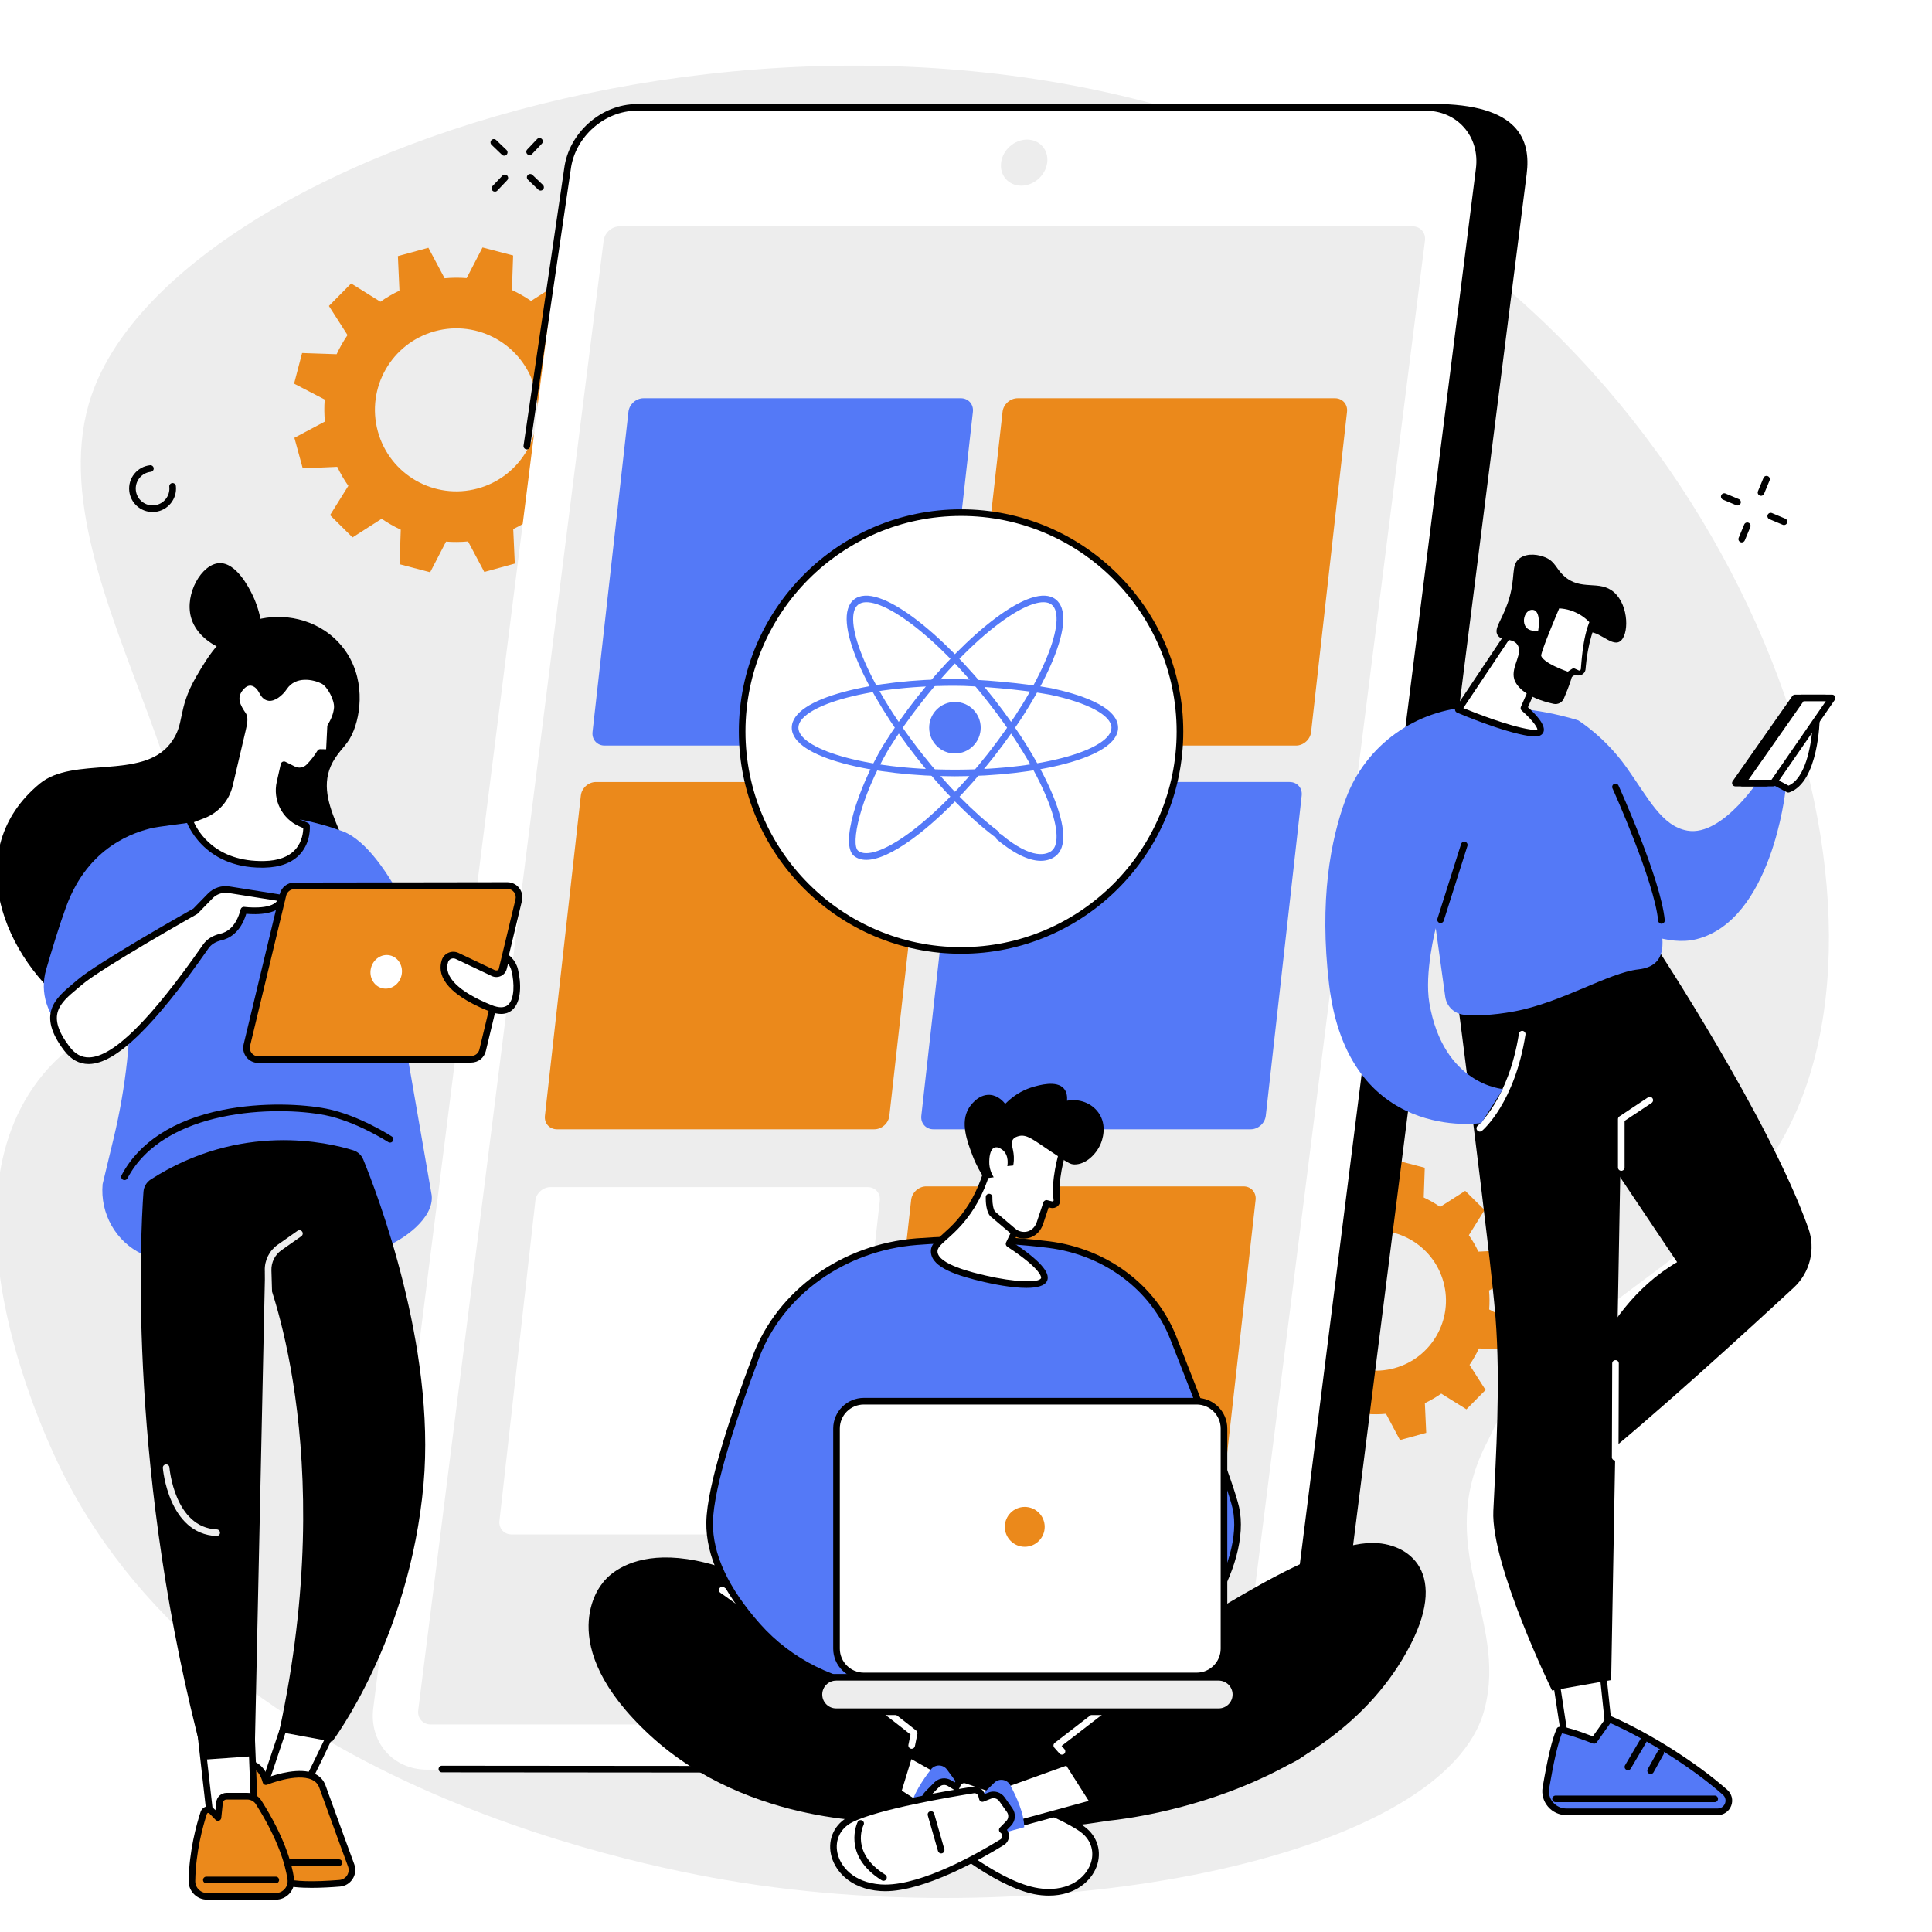 <svg xmlns="http://www.w3.org/2000/svg" width="810" viewBox="0 0 810 810" height="810"><path fill="#FFF" d="M-81 -81H891V891H-81z"></path><path fill="#FFF" d="M-81 -81H891V891H-81z"></path><path fill="#EDEDED" d="M 62.66 417.816 C 121.191 357.945 10.902 246.434 38.324 165.867 C 75.238 57.395 375.566 -35.602 577.707 82.484 C 746.992 181.375 810.203 403.773 736.242 493.746 C 714.105 520.676 702.684 525.621 666.512 553.785 C 632.859 579.984 626.363 599.207 623.938 603.766 C 600.004 648.75 632.5 678.105 622.367 716.691 C 606.371 777.656 446.301 810.18 312.449 789.547 C 276.352 783.984 93.438 751.629 26.156 617.199 C 20.949 606.797 -28.305 506.336 18.047 450.441 C 34.121 431.062 47.051 433.777 62.66 417.816"></path><path fill="#EB891B" d="M 200.336 204.781 C 182.156 209.762 163.383 199.047 158.406 180.855 C 153.426 162.656 164.129 143.871 182.309 138.887 C 200.488 133.902 219.266 144.617 224.242 162.809 C 229.219 181.008 218.516 199.797 200.336 204.781 Z M 259.227 160.102 L 255.723 147.309 L 241.258 147.961 C 239.918 145.145 238.367 142.473 236.609 139.973 L 244.27 127.695 L 234.844 118.363 L 222.641 126.172 C 220.102 124.434 217.418 122.898 214.625 121.598 L 215.125 107.113 L 202.301 103.75 L 195.645 116.602 C 192.602 116.359 189.516 116.387 186.406 116.668 L 179.605 103.875 L 166.816 107.375 L 167.473 121.855 C 164.656 123.199 161.988 124.75 159.492 126.508 L 147.223 118.844 L 137.898 128.277 L 145.703 140.488 C 143.961 143.031 142.434 145.715 141.133 148.512 L 126.656 148.012 L 123.297 160.848 L 136.137 167.508 C 135.898 170.555 135.922 173.645 136.203 176.75 L 123.422 183.559 L 126.922 196.359 L 141.387 195.703 C 142.727 198.52 144.281 201.195 146.039 203.688 L 138.379 215.969 L 147.805 225.305 L 160.004 217.492 C 162.547 219.234 165.227 220.766 168.02 222.066 L 167.523 236.551 L 180.348 239.918 L 187.004 227.066 C 190.043 227.301 193.133 227.281 196.238 227 L 203.043 239.793 L 215.828 236.285 L 215.172 221.809 C 217.988 220.469 220.66 218.91 223.156 217.156 L 235.422 224.82 L 244.746 215.387 L 236.941 203.176 C 238.684 200.637 240.215 197.953 241.512 195.156 L 255.988 195.652 L 259.352 182.816 L 246.508 176.156 C 246.746 173.109 246.723 170.023 246.441 166.914 L 259.227 160.102"></path><path fill="#EB891B" d="M 584.613 573.621 C 568.977 577.906 552.82 568.691 548.535 553.035 C 544.25 537.383 553.465 521.211 569.102 516.926 C 584.75 512.641 600.898 521.855 605.184 537.512 C 609.465 553.168 600.258 569.336 584.613 573.621 Z M 635.285 535.184 L 632.27 524.168 L 619.824 524.738 C 618.668 522.312 617.336 520.012 615.824 517.863 L 622.414 507.297 L 614.305 499.27 L 603.805 505.988 C 601.621 504.488 599.312 503.176 596.91 502.055 L 597.34 489.59 L 586.301 486.695 L 580.578 497.754 C 577.961 497.547 575.301 497.566 572.629 497.809 L 566.773 486.805 L 555.773 489.82 L 556.336 502.273 C 553.918 503.426 551.621 504.766 549.473 506.277 L 538.918 499.68 L 530.895 507.801 L 537.609 518.309 C 536.109 520.492 534.797 522.801 533.672 525.207 L 521.223 524.781 L 518.328 535.824 L 529.379 541.551 C 529.176 544.176 529.191 546.832 529.434 549.508 L 518.441 555.367 L 521.445 566.379 L 533.895 565.812 C 535.047 568.234 536.387 570.535 537.895 572.684 L 531.305 583.254 L 539.414 591.277 L 549.914 584.555 C 552.098 586.059 554.406 587.375 556.812 588.496 L 556.379 600.957 L 567.41 603.852 L 573.145 592.797 C 575.762 593 578.422 592.98 581.09 592.742 L 586.941 603.746 L 597.949 600.73 L 597.383 588.277 C 599.805 587.117 602.098 585.781 604.246 584.27 L 614.805 590.867 L 622.828 582.75 L 616.113 572.242 C 617.613 570.055 618.926 567.746 620.043 565.34 L 632.5 565.77 L 635.391 554.727 L 624.344 548.992 C 624.547 546.375 624.527 543.715 624.285 541.043 L 635.285 535.184"></path><path d="M 529.59 741.941 L 198.941 741.941 C 184.695 741.941 174.602 730.422 176.398 716.219 L 257.812 72.957 C 259.613 58.754 272.621 47.238 286.867 47.238 L 600.918 43.57 C 636.961 43.57 641.859 58.754 640.059 72.957 L 558.641 716.219 C 556.848 730.422 543.84 741.941 529.59 741.941"></path><path fill="#FFF" d="M 509.695 741.941 L 179.047 741.941 C 164.797 741.941 154.703 730.391 156.5 716.137 L 237.918 70.828 C 239.715 56.578 252.723 45.027 266.973 45.027 L 597.621 45.027 C 611.863 45.027 621.961 56.578 620.164 70.828 L 538.746 716.137 C 536.949 730.391 523.941 741.941 509.695 741.941"></path><path fill="#EDEDED" d="M 175.344 717.023 L 253.082 100.863 C 253.5 97.574 256.5 94.906 259.789 94.906 L 592.219 94.906 C 595.504 94.906 597.836 97.574 597.422 100.863 L 519.684 717.023 C 519.266 720.312 516.262 722.984 512.977 722.984 L 180.547 722.984 C 177.258 722.984 174.93 720.312 175.344 717.023"></path><path fill="#EDEDED" d="M 428.152 77.844 C 422.82 77.844 419.039 73.52 419.715 68.18 C 420.383 62.84 425.258 58.516 430.594 58.516 C 435.93 58.516 439.715 62.84 439.043 68.18 C 438.367 73.52 433.496 77.844 428.152 77.844"></path><path d="M 509.691 743.328 L 185.262 743.066 C 184.496 743.066 183.875 742.441 183.875 741.676 C 183.875 740.91 184.5 740.293 185.266 740.293 L 509.691 740.551 C 523.242 740.551 535.66 729.523 537.367 715.965 L 618.785 70.652 C 619.609 64.125 617.84 58.008 613.801 53.43 C 609.812 48.902 604.066 46.414 597.621 46.414 L 266.973 46.414 C 253.422 46.414 241.004 57.445 239.297 71.004 L 222.246 187.227 C 222.133 187.988 221.426 188.512 220.668 188.402 C 219.91 188.285 219.387 187.582 219.496 186.824 L 236.543 70.625 C 238.422 55.754 252.07 43.641 266.973 43.641 L 597.621 43.641 C 604.875 43.641 611.363 46.461 615.887 51.594 C 620.453 56.777 622.465 63.676 621.543 71.004 L 540.125 716.312 C 538.246 731.211 524.594 743.328 509.691 743.328"></path><path fill="#5479F7" d="M 386.512 312.582 L 253.473 312.582 C 250.332 312.582 248.07 310.039 248.422 306.906 L 263.48 172.648 C 263.832 169.512 266.66 166.973 269.805 166.973 L 402.84 166.973 C 405.984 166.973 408.242 169.512 407.891 172.648 L 392.836 306.906 C 392.48 310.039 389.648 312.582 386.512 312.582"></path><path fill="#EB891B" d="M 366.551 473.465 L 233.512 473.465 C 230.371 473.465 228.109 470.93 228.461 467.793 L 243.52 333.531 C 243.871 330.398 246.703 327.859 249.844 327.859 L 382.879 327.859 C 386.02 327.859 388.281 330.398 387.934 333.531 L 372.875 467.793 C 372.52 470.93 369.691 473.465 366.551 473.465"></path><path fill="#5479F7" d="M 524.359 473.465 L 391.328 473.465 C 388.188 473.465 385.918 470.926 386.27 467.793 L 401.328 333.531 C 401.68 330.398 404.512 327.855 407.656 327.855 L 540.691 327.855 C 543.832 327.855 546.098 330.398 545.742 333.531 L 530.684 467.793 C 530.336 470.926 527.5 473.465 524.359 473.465"></path><path fill="#EB891B" d="M 543.359 312.582 L 410.324 312.582 C 407.184 312.582 404.918 310.039 405.27 306.906 L 420.332 172.648 C 420.68 169.512 423.512 166.973 426.656 166.973 L 559.695 166.973 C 562.832 166.973 565.098 169.512 564.746 172.648 L 549.688 306.906 C 549.332 310.039 546.504 312.582 543.359 312.582"></path><path fill="#FFF" d="M 347.484 643.316 L 214.445 643.316 C 211.305 643.316 209.043 640.773 209.395 637.641 L 224.453 503.379 C 224.805 500.246 227.637 497.707 230.777 497.707 L 363.816 497.707 C 366.957 497.707 369.219 500.246 368.863 503.379 L 353.805 637.641 C 353.457 640.773 350.625 643.316 347.484 643.316"></path><path fill="#EB891B" d="M 505.031 643.004 L 371.996 643.004 C 368.852 643.004 366.59 640.461 366.945 637.332 L 382.004 503.074 C 382.352 499.938 385.188 497.395 388.328 497.395 L 521.363 497.395 C 524.504 497.395 526.77 499.938 526.418 503.074 L 511.355 637.332 C 511.008 640.461 508.172 643.004 505.031 643.004"></path><path fill="#FFF" d="M 651.16 696.504 L 658.277 743.145 L 675.488 734.391 L 670.57 687.852 L 651.16 696.504"></path><path d="M 652.695 697.344 L 659.359 741.039 L 674.016 733.586 L 669.395 689.902 Z M 658.273 744.535 C 658.062 744.535 657.84 744.484 657.645 744.383 C 657.242 744.176 656.969 743.801 656.906 743.355 L 649.793 696.715 C 649.695 696.098 650.023 695.492 650.598 695.238 L 670.012 686.586 C 670.418 686.406 670.887 686.43 671.266 686.652 C 671.648 686.875 671.906 687.266 671.949 687.711 L 676.871 734.246 C 676.93 734.82 676.633 735.367 676.121 735.629 L 658.906 744.383 C 658.711 744.484 658.488 744.535 658.273 744.535"></path><path fill="#5479F7" d="M 653.836 725.504 C 651.871 730.004 650.004 738.5 648.117 749.582 C 647.219 754.836 651.344 759.621 656.734 759.621 L 720.066 759.621 C 724.43 759.621 726.484 754.309 723.234 751.43 C 710.637 740.293 691.332 727.945 674.672 720.684 L 668.312 729.664 C 668.312 729.664 654.383 724.25 653.836 725.504"></path><path d="M 655.117 726.059 Z M 654.84 726.723 C 653.164 730.895 651.457 738.277 649.488 749.816 C 649.141 751.879 649.715 753.996 651.082 755.613 C 652.484 757.273 654.551 758.227 656.742 758.227 L 720.074 758.227 C 721.793 758.227 722.832 757.117 723.223 756.074 C 723.613 755.059 723.57 753.582 722.32 752.473 C 709.906 741.492 691.086 729.512 675.152 722.414 L 669.449 730.469 C 669.086 730.984 668.406 731.188 667.809 730.961 C 662.801 729.012 656.809 726.984 654.84 726.723 Z M 720.074 761.008 L 656.742 761.008 C 653.73 761.008 650.891 759.691 648.957 757.402 C 647.062 755.156 646.266 752.223 646.75 749.352 C 648.867 736.938 650.719 729.184 652.57 724.945 C 653.066 723.809 653.629 722.531 667.805 727.977 L 673.539 719.883 C 673.922 719.344 674.625 719.148 675.227 719.41 C 691.617 726.551 711.281 739 724.156 750.391 C 726.066 752.074 726.719 754.695 725.82 757.062 C 724.914 759.457 722.656 761.008 720.074 761.008"></path><path d="M 718.891 755.574 L 652.184 755.574 C 651.418 755.574 650.797 754.953 650.797 754.184 C 650.797 753.418 651.418 752.797 652.184 752.797 L 718.891 752.797 C 719.66 752.797 720.281 753.418 720.281 754.184 C 720.281 754.953 719.66 755.574 718.891 755.574"></path><path d="M 682.512 742.164 C 682.273 742.164 682.031 742.105 681.812 741.977 C 681.148 741.586 680.926 740.73 681.32 740.07 L 687.82 729.055 C 688.211 728.395 689.059 728.176 689.723 728.562 C 690.379 728.953 690.598 729.805 690.211 730.465 L 683.711 741.48 C 683.453 741.922 682.988 742.164 682.512 742.164"></path><path d="M 692.035 743.773 C 691.809 743.773 691.578 743.719 691.359 743.598 C 690.695 743.223 690.453 742.375 690.828 741.711 L 695.039 734.164 C 695.414 733.492 696.262 733.254 696.934 733.629 C 697.598 734.004 697.84 734.844 697.465 735.516 L 693.25 743.062 C 692.996 743.516 692.527 743.773 692.035 743.773"></path><path d="M 693.809 396.117 C 693.809 396.117 741.785 468.793 758.16 514.957 C 761.281 523.727 758.879 533.512 752.043 539.84 C 732.992 557.492 692.246 594.805 666.094 615.637 L 658.277 595.797 C 658.277 595.797 667.719 549.855 703.137 529.164 L 659.188 463.617 L 649.512 412.609 L 693.809 396.117"></path><path d="M 610.605 415.793 C 610.605 415.793 624.816 524.422 626.988 552.172 C 629.168 579.914 627.16 610.781 626.086 633.434 C 625.012 656.086 650.711 708.758 650.711 708.758 L 675.484 704.379 L 680.078 449.207 L 686.746 401.969 L 610.605 415.793"></path><path fill="#FFF" d="M 677.172 612.324 C 676.406 612.32 675.789 611.695 675.789 610.93 L 675.918 571.625 C 675.922 570.863 676.539 570.246 677.305 570.246 C 677.305 570.246 677.305 570.246 677.309 570.246 C 678.074 570.246 678.695 570.867 678.691 571.637 L 678.562 610.938 C 678.559 611.707 677.938 612.324 677.172 612.324"></path><path fill="#FFF" d="M 679.73 490.863 C 678.961 490.863 678.34 490.242 678.34 489.473 L 678.34 469.199 C 678.34 468.73 678.574 468.301 678.957 468.043 L 690.906 460.098 C 691.547 459.672 692.41 459.848 692.828 460.484 C 693.254 461.125 693.078 461.984 692.445 462.41 L 681.117 469.941 L 681.117 489.473 C 681.117 490.242 680.496 490.863 679.73 490.863"></path><path fill="#FFF" d="M 620.422 474.438 C 620.031 474.438 619.637 474.27 619.363 473.941 C 618.871 473.355 618.949 472.48 619.531 471.988 C 619.68 471.863 632.504 460.695 636.816 433.359 C 636.938 432.602 637.652 432.082 638.402 432.203 C 639.16 432.324 639.68 433.035 639.559 433.793 C 635.062 462.262 621.879 473.645 621.316 474.113 C 621.062 474.332 620.738 474.438 620.422 474.438"></path><path fill="#5479F7" d="M 661.68 302.023 C 661.68 302.023 672.805 308.863 681.977 321.82 C 691.156 334.773 696.695 346.324 707.395 348.246 C 722.531 350.965 738.746 325.051 738.746 325.051 L 748.531 331.684 C 748.531 331.684 742.773 385.898 711.203 393.773 C 688.004 399.562 653.941 368.859 653.941 368.859 L 661.68 302.023"></path><path fill="#FFF" d="M 738.746 325.051 C 738.746 325.051 743.27 321.219 746.855 319.273 C 750.445 317.324 761.562 300.727 761.562 300.727 C 761.562 300.727 761.23 326.898 749.758 330.895 L 738.746 325.051"></path><path d="M 741.25 324.805 L 749.844 329.375 C 756.941 326.289 759.168 313.004 759.863 305.656 C 756.23 310.836 750.223 319.023 747.516 320.496 C 745.379 321.656 742.852 323.543 741.25 324.805 Z M 749.754 332.289 C 749.531 332.289 749.305 332.23 749.105 332.121 L 738.098 326.277 C 737.688 326.059 737.414 325.656 737.363 325.199 C 737.316 324.738 737.5 324.289 737.848 323.988 C 738.039 323.832 742.523 320.047 746.195 318.051 C 748.594 316.75 756.188 306.266 760.41 299.957 C 760.75 299.445 761.383 299.223 761.973 299.406 C 762.559 299.59 762.953 300.133 762.949 300.746 C 762.934 301.855 762.461 327.934 750.211 332.207 C 750.066 332.258 749.91 332.289 749.754 332.289"></path><path d="M 727.555 328.301 L 740.586 328.301 L 765.27 292.621 L 752.562 292.621 L 727.555 328.301"></path><path d="M 730.223 326.918 L 739.855 326.918 L 762.617 294.008 L 753.281 294.008 Z M 740.582 329.695 L 727.555 329.695 C 727.043 329.695 726.566 329.41 726.328 328.945 C 726.09 328.488 726.121 327.938 726.418 327.512 L 751.426 291.824 C 751.684 291.453 752.109 291.234 752.559 291.234 L 765.27 291.234 C 765.781 291.234 766.258 291.52 766.496 291.977 C 766.738 292.434 766.703 292.984 766.406 293.41 L 741.727 329.098 C 741.465 329.469 741.039 329.695 740.582 329.695"></path><path fill="#FFF" d="M 730.41 328.305 L 743.434 328.305 L 768.117 292.617 L 755.41 292.617 L 730.41 328.305"></path><path d="M 733.074 326.918 L 742.711 326.918 L 765.465 294.004 L 756.137 294.004 Z M 743.434 329.695 L 730.41 329.695 C 729.891 329.695 729.414 329.406 729.18 328.945 C 728.938 328.488 728.973 327.934 729.273 327.508 L 754.273 291.82 C 754.535 291.453 754.961 291.227 755.41 291.227 L 768.117 291.227 C 768.633 291.227 769.105 291.52 769.348 291.973 C 769.586 292.434 769.555 292.98 769.254 293.406 L 744.574 329.098 C 744.32 329.473 743.891 329.695 743.434 329.695"></path><path fill="#5479F7" d="M 605.926 417.906 C 606.488 421.941 609.746 425.059 613.797 425.434 C 618.371 425.859 625.301 425.809 634.941 424.012 C 654.754 420.332 674.301 407.844 686.91 406.414 C 699.523 404.988 697.875 394.332 694.969 382.691 C 692.062 371.043 661.68 302.016 661.68 302.016 C 661.68 302.016 641.805 295.301 617.508 296.348 C 593.629 297.375 572.637 312.344 564.285 334.746 C 557.793 352.152 553.066 377.594 557.219 412.66 C 565.137 479.539 621.051 470.848 621.051 470.848 L 630.121 456.574 C 630.121 456.574 605.113 454.914 599.258 420.465 C 597.117 407.871 601.941 389.145 601.941 389.145 L 605.926 417.906"></path><path d="M 603.969 387 C 603.828 387 603.691 386.98 603.551 386.934 C 602.82 386.703 602.414 385.926 602.648 385.188 L 612.574 353.84 C 612.805 353.117 613.586 352.707 614.316 352.938 C 615.043 353.168 615.449 353.953 615.215 354.68 L 605.289 386.027 C 605.105 386.625 604.559 387 603.969 387"></path><path d="M 696.578 387.281 C 695.871 387.281 695.266 386.75 695.195 386.031 C 693.578 369.387 676.215 330.887 676.035 330.5 C 675.723 329.805 676.031 328.977 676.73 328.664 C 677.43 328.348 678.254 328.656 678.57 329.355 C 679.293 330.953 696.305 368.668 697.957 385.762 C 698.031 386.523 697.469 387.203 696.711 387.273 C 696.664 387.281 696.617 387.281 696.578 387.281"></path><path fill="#FFF" d="M 633.664 264.195 L 611.414 297.484 C 611.414 297.484 630.031 305.492 641.43 307.215 C 652.824 308.945 638.91 296.883 638.91 296.883 L 647.918 276.398 L 633.664 264.195"></path><path d="M 613.504 296.855 C 618.184 298.785 632.43 304.449 641.637 305.848 C 643.66 306.152 644.359 305.918 644.531 305.836 C 644.598 304.707 641.543 301.004 637.996 297.934 C 637.539 297.535 637.395 296.887 637.645 296.324 L 646.23 276.785 L 633.949 266.266 Z M 643.395 308.785 C 642.645 308.785 641.891 308.691 641.219 308.594 C 629.777 306.863 611.633 299.09 610.859 298.762 C 610.484 298.598 610.199 298.277 610.082 297.883 C 609.965 297.484 610.027 297.059 610.262 296.715 L 632.508 263.426 C 632.73 263.098 633.082 262.879 633.477 262.82 C 633.871 262.766 634.266 262.883 634.566 263.141 L 648.82 275.344 C 649.281 275.738 649.434 276.395 649.188 276.957 L 640.59 296.516 C 643.887 299.477 648.363 304.199 647.055 307.031 C 646.418 308.41 644.926 308.785 643.395 308.785"></path><path d="M 676.707 248.332 C 670.52 242.859 662.793 248.055 655.578 241.355 C 652.273 238.289 652.059 235.492 648.02 233.73 C 645.344 232.566 640.539 231.652 637.242 233.988 C 633.031 236.965 635.867 241.941 632.141 252.746 C 629.531 260.328 626.176 263.547 627.895 266.301 C 629.629 269.09 633.969 267.262 636.094 270.164 C 638.836 273.918 633.375 279.434 634.824 284.656 C 635.742 287.941 640.191 292.641 651.324 295.082 C 653.129 295.477 654.965 294.531 655.672 292.82 C 656.59 290.641 657.738 287.875 658.602 285.141 C 662.742 272.121 660.93 267.012 664.289 265.434 C 669.422 263.012 675.215 271.277 679.051 268.988 C 683.035 266.613 683.062 253.949 676.707 248.332"></path><path fill="#FFF" d="M 650.02 253.805 L 652.301 254.711 C 652.301 254.711 645.754 269.691 644.699 274.25 C 643.648 278.812 657.52 283.145 657.52 283.145 L 659.781 281.594 L 661.469 282.082 C 662 282.238 662.562 282.145 663.008 281.828 C 663.457 281.516 663.734 281.016 663.773 280.473 C 664.062 276.285 665.008 267.125 667.938 260.539 C 667.938 260.539 661.617 252.266 650.02 253.805"></path><path d="M 648.641 253.637 C 648.863 253.367 649.234 252.902 649.809 252.621 C 650.082 252.48 650.375 252.391 650.637 252.348 C 650.762 252.32 650.906 252.301 650.984 252.297 L 651.152 252.285 C 651.598 252.254 652.035 252.211 652.48 252.211 C 653.367 252.176 654.258 252.23 655.145 252.301 C 656.922 252.496 658.68 252.898 660.344 253.531 C 662.023 254.156 663.598 255.02 665.051 256.039 C 665.777 256.555 666.477 257.102 667.133 257.703 C 667.805 258.316 668.406 258.902 669.031 259.699 C 669.363 260.113 669.402 260.656 669.199 261.105 C 668.352 262.934 667.695 264.887 667.133 266.875 C 666.559 268.867 666.098 270.902 665.723 272.957 C 665.34 275.016 665.051 277.094 664.871 279.188 L 664.801 279.973 L 664.766 280.359 L 664.746 280.566 C 664.742 280.672 664.727 280.77 664.707 280.871 C 664.551 281.676 664.023 282.391 663.309 282.789 C 662.949 282.984 662.562 283.121 662.148 283.176 C 661.945 283.195 661.73 283.211 661.523 283.195 C 661.41 283.191 661.305 283.176 661.203 283.156 L 660.988 283.133 C 660.453 283.062 659.918 283.02 659.395 282.906 L 660.543 282.719 C 659.82 283.277 659.055 283.773 658.305 284.305 C 657.945 284.559 657.504 284.613 657.113 284.488 L 657.102 284.484 C 654.02 283.48 651.074 282.336 648.195 280.715 C 646.773 279.867 645.332 278.992 644.105 277.406 C 643.805 276.996 643.535 276.527 643.344 275.957 C 643.16 275.391 643.086 274.711 643.215 274.07 C 643.43 273.125 643.66 272.414 643.918 271.625 C 644.941 268.602 646.105 265.695 647.285 262.785 C 648.469 259.879 649.73 257.016 650.988 254.145 L 651.766 256.039 C 651.184 255.805 650.512 255.449 649.949 254.977 C 649.379 254.504 648.98 254 648.641 253.637 Z M 651.395 253.977 C 651.812 253.914 652.172 253.715 652.367 253.547 C 652.566 253.371 652.648 253.324 652.824 253.391 C 653.551 253.672 653.91 254.488 653.637 255.219 L 653.617 255.258 L 653.605 255.285 C 652.387 258.137 651.211 261.031 650.031 263.906 C 648.867 266.781 647.719 269.68 646.742 272.562 C 646.52 273.262 646.277 274.043 646.145 274.621 C 646.094 274.844 646.18 275.191 646.508 275.66 C 647.176 276.578 648.414 277.457 649.656 278.199 C 652.199 279.672 655.09 280.855 657.934 281.812 L 656.727 281.992 C 657.484 281.488 658.227 280.949 659.004 280.477 L 659.148 280.387 C 659.461 280.195 659.832 280.176 660.156 280.289 C 660.648 280.477 661.133 280.719 661.621 280.941 C 661.676 280.973 661.754 281.008 661.785 281.027 C 661.805 281.047 661.828 281.059 661.855 281.074 C 661.906 281.098 661.961 281.121 662.02 281.133 C 662.137 281.152 662.262 281.141 662.375 281.082 C 662.598 280.973 662.738 280.738 662.781 280.504 L 662.891 279.02 C 663.062 276.887 663.281 274.754 663.551 272.617 C 664.121 268.363 664.945 264.09 666.672 259.977 L 666.836 261.379 C 666.422 260.883 665.832 260.289 665.266 259.793 C 664.691 259.277 664.066 258.809 663.434 258.367 C 662.16 257.484 660.77 256.781 659.328 256.23 C 657.887 255.68 656.379 255.332 654.844 255.156 C 654.074 255.082 653.305 255.02 652.523 255.039 C 652.141 255.027 651.75 255.062 651.363 255.078 L 651.219 255.082 C 651.195 255.086 651.242 255.082 651.258 255.066 C 651.312 255.043 651.398 254.977 651.469 254.859 C 651.625 254.617 651.582 254.199 651.395 253.977"></path><path fill="#FFF" d="M 644.898 264.367 C 644.898 264.367 646.445 255.523 642.273 255.668 C 638.105 255.812 636.641 265.59 644.898 264.367"></path><path fill="#FFF" d="M 494.707 306.691 C 494.707 357.383 453.613 398.48 402.934 398.48 C 352.246 398.48 311.156 357.383 311.156 306.691 C 311.156 256 352.246 214.91 402.934 214.91 C 453.613 214.91 494.707 256 494.707 306.691"></path><path d="M 402.926 216.301 C 353.094 216.301 312.543 256.852 312.543 306.695 C 312.543 356.539 353.094 397.094 402.926 397.094 C 452.766 397.094 493.312 356.539 493.312 306.695 C 493.312 256.852 452.766 216.301 402.926 216.301 Z M 402.926 399.871 C 351.559 399.871 309.766 358.07 309.766 306.695 C 309.766 255.32 351.559 213.523 402.926 213.523 C 454.301 213.523 496.094 255.32 496.094 306.695 C 496.094 358.07 454.301 399.871 402.926 399.871"></path><path fill="#5479F7" d="M 419.012 349.496 C 419.266 349.531 419.52 349.633 419.734 349.812 C 432.848 360.742 438.91 358.273 440.902 356.707 C 444.258 354.07 443.508 345.809 438.898 334.598 C 433.945 322.547 425.168 308.211 414.184 294.23 C 389.93 263.359 366.48 248.246 359.805 253.496 C 353.125 258.742 362.273 285.098 386.527 315.969 C 396.957 329.234 408.293 340.773 418.457 348.461 C 418.797 348.719 418.988 349.102 419.012 349.496 Z M 436.395 360.91 C 432.246 360.91 426.27 358.871 417.957 351.945 C 417.645 351.688 417.477 351.32 417.457 350.945 C 417.219 350.914 416.988 350.828 416.785 350.676 C 406.434 342.852 394.914 331.137 384.352 317.68 C 363.566 291.242 348.066 259.184 358.09 251.309 C 368.109 243.438 395.586 266.078 416.367 292.516 C 427.504 306.688 436.418 321.262 441.469 333.539 C 446.801 346.523 447.203 355.289 442.621 358.887 C 441.328 359.902 439.312 360.902 436.395 360.91"></path><path fill="#5479F7" d="M 372.551 314.105 C 360.5 334.656 356.512 354.121 359.805 356.707 C 363.156 359.34 371.012 356.656 380.805 349.531 C 391.348 341.867 403.199 329.945 414.184 315.969 C 425.168 301.988 433.941 287.652 438.898 275.602 C 443.508 264.391 444.258 256.129 440.902 253.496 C 434.23 248.246 410.785 263.367 386.527 294.23 C 381.352 300.816 376.652 307.504 372.551 314.105 Z M 363.207 360.504 C 361.172 360.504 359.457 359.965 358.09 358.887 C 352.023 354.129 359.59 330.719 370.16 312.684 C 370.168 312.676 370.176 312.664 370.184 312.656 C 374.34 305.965 379.105 299.188 384.344 292.516 C 405.121 266.078 432.598 243.438 442.621 251.312 C 447.203 254.914 446.801 263.676 441.469 276.652 C 436.418 288.938 427.504 303.512 416.367 317.684 C 405.227 331.859 393.176 343.965 382.438 351.777 C 374.484 357.562 367.969 360.504 363.207 360.504"></path><path fill="#5479F7" d="M 400.355 287.508 C 361.098 287.508 334.727 296.602 334.727 305.098 C 334.727 313.59 361.098 322.688 400.355 322.688 C 439.613 322.688 465.984 313.59 465.984 305.098 C 465.984 299.926 456.09 294.621 440.16 291.246 C 428.215 289.043 409.602 287.508 400.355 287.508 Z M 400.355 325.461 C 366.734 325.461 331.953 317.844 331.953 305.098 C 331.953 292.348 366.734 284.73 400.355 284.73 C 409.727 284.73 428.594 286.289 440.684 288.52 C 440.691 288.52 440.703 288.523 440.719 288.523 C 451.191 290.742 468.762 295.84 468.762 305.098 C 468.762 317.844 433.984 325.461 400.355 325.461"></path><path fill="#5479F7" d="M 411.16 305.098 C 411.16 311.062 406.324 315.902 400.355 315.902 C 394.395 315.902 389.555 311.062 389.555 305.098 C 389.555 299.129 394.395 294.297 400.355 294.297 C 406.324 294.297 411.16 299.129 411.16 305.098"></path><path d="M 142.062 269.465 C 132.484 259.102 118.25 256.918 107.551 259.844 C 94.008 263.539 87.18 275.258 82.363 283.52 C 73.852 298.129 77.961 303.418 71.27 311.906 C 59.418 326.934 30.672 316.984 16.676 328.523 C -16.953 356.258 1.375 402.098 31.188 423.734 C 51.066 438.168 78.109 429.82 85.469 427.551 C 107.797 420.66 144.797 407.156 148.379 374.91 C 150.785 353.234 128.66 335.852 140.547 317.781 C 143.574 313.176 146.082 311.93 148.332 306.176 C 151.98 296.832 152.805 281.09 142.062 269.465"></path><path d="M 107.109 272.02 C 112.199 267.891 108.98 255.719 105.723 249.148 C 104.504 246.691 99.043 235.676 91.859 236.105 C 84.484 236.543 77.422 248.926 80.055 258.734 C 83.348 271 101.148 276.859 107.109 272.02"></path><path fill="#5479F7" d="M 72.754 346.766 C 88.102 341.758 111.488 338.164 139.441 347.066 C 149.633 350.316 156.945 359.285 158.203 369.914 L 180.973 501.043 C 182.102 510.574 169.359 519.844 160.387 523.242 C 151.008 526.797 136.836 530.156 116.77 530.156 C 95.254 530.156 69.27 530.035 60.543 526.215 C 60.285 526.102 60.023 525.98 59.754 525.855 C 48.527 520.625 41.918 508.773 43.02 496.434 L 47.656 477.16 C 52.773 455.902 55.145 434.082 54.715 412.227 L 53.965 374.059 C 53.395 361.77 61.062 350.582 72.754 346.766"></path><path fill="#5479F7" d="M 180.281 403.109 C 180.281 403.109 162.102 352.754 141.723 347.914 L 152.082 419.266 L 180.281 403.109"></path><path fill="#5479F7" d="M 27.625 432.492 C 19.832 426.328 16.559 416.066 19.332 406.527 C 21.828 397.949 24.98 387.621 27.723 380.148 C 37.102 354.586 56.547 348.871 64.121 347.059 C 65.312 346.773 78.789 344.988 78.789 344.988 L 70.68 423.199 L 36.035 437.395 L 27.625 432.492"></path><path d="M 52.191 494.762 C 51.977 494.762 51.754 494.711 51.547 494.602 C 50.867 494.242 50.609 493.406 50.965 492.727 C 58.223 478.945 72.824 469.488 93.195 465.367 C 110.125 461.945 127.297 462.934 136.855 464.82 C 150.297 467.477 163.711 476.113 164.277 476.48 C 164.922 476.898 165.105 477.758 164.688 478.398 C 164.27 479.043 163.41 479.23 162.766 478.809 C 162.633 478.723 149.223 470.094 136.32 467.547 C 115.941 463.523 68.863 464.699 53.422 494.02 C 53.172 494.492 52.691 494.762 52.191 494.762"></path><path fill="#EB891B" d="M 108.285 444.242 L 197.555 444.109 C 199.816 444.102 201.785 442.559 202.324 440.363 L 217.473 377.367 C 218.234 374.262 215.883 371.266 212.684 371.27 L 123.418 371.402 C 121.156 371.41 119.188 372.953 118.645 375.148 L 103.5 438.145 C 102.734 441.246 105.086 444.246 108.285 444.242"></path><path d="M 212.691 372.652 C 212.691 372.652 212.688 372.652 212.688 372.652 L 123.418 372.793 C 121.793 372.793 120.383 373.902 119.992 375.48 L 104.848 438.469 C 104.586 439.539 104.824 440.641 105.5 441.5 C 106.176 442.363 107.18 442.844 108.281 442.852 L 197.551 442.719 C 199.18 442.711 200.59 441.609 200.977 440.031 L 216.121 377.043 C 216.387 375.973 216.148 374.871 215.473 374.008 C 214.797 373.148 213.785 372.652 212.691 372.652 Z M 108.277 445.633 C 106.328 445.633 104.52 444.75 103.316 443.215 C 102.109 441.676 101.684 439.707 102.152 437.812 L 117.297 374.824 C 117.992 371.992 120.508 370.023 123.414 370.016 L 212.684 369.879 C 212.688 369.879 212.688 369.879 212.691 369.879 C 214.645 369.879 216.453 370.758 217.656 372.293 C 218.863 373.832 219.289 375.801 218.82 377.699 L 203.676 440.688 C 202.977 443.516 200.461 445.488 197.555 445.492 L 108.289 445.633 C 108.285 445.633 108.281 445.633 108.277 445.633"></path><path fill="#FFF" d="M 168.328 408.949 C 167.434 412.746 163.844 415.16 160.309 414.332 C 156.77 413.5 154.621 409.746 155.512 405.945 C 156.402 402.141 159.992 399.734 163.531 400.559 C 167.07 401.387 169.215 405.145 168.328 408.949"></path><path fill="#FFF" d="M 212.242 401.344 L 211.105 405.879 C 210.625 407.785 208.52 408.785 206.738 407.938 L 191.637 400.777 C 189.633 399.824 187.23 400.828 186.539 402.934 C 185.121 407.238 186.316 414.883 205.543 422.672 C 217.285 427.438 217.707 414.535 215.793 406.668 C 214.941 403.18 212.242 401.344 212.242 401.344"></path><path d="M 190.043 401.805 C 189.73 401.805 189.418 401.867 189.121 401.992 C 188.512 402.254 188.062 402.742 187.855 403.371 C 185.863 409.422 192.328 415.82 206.062 421.391 C 209.141 422.637 211.453 422.621 212.934 421.336 C 215.773 418.891 215.707 412.184 214.441 407 C 214.145 405.773 213.566 404.777 212.996 404.039 L 212.453 406.215 C 212.121 407.527 211.23 408.617 210.004 409.195 C 208.773 409.773 207.367 409.773 206.145 409.191 L 191.043 402.027 C 190.727 401.879 190.383 401.805 190.043 401.805 Z M 210.09 425.094 C 208.578 425.094 206.887 424.715 205.02 423.961 C 185.43 416.02 183.438 407.906 185.219 402.5 C 185.672 401.125 186.695 400.016 188.031 399.441 C 189.375 398.863 190.91 398.895 192.234 399.523 L 207.332 406.684 C 207.805 406.906 208.344 406.91 208.816 406.688 C 209.289 406.461 209.633 406.047 209.758 405.535 L 210.895 401.008 C 211.004 400.57 211.32 400.211 211.746 400.047 C 212.172 399.887 212.645 399.945 213.02 400.199 C 213.148 400.285 216.176 402.383 217.141 406.34 C 218.535 412.07 218.746 419.992 214.75 423.441 C 213.473 424.543 211.914 425.094 210.09 425.094"></path><path fill="#FFF" d="M 81.914 382.039 C 81.914 382.039 41.824 404.625 33.559 411.715 C 25.289 418.801 16.32 424.18 28.012 439.633 C 37.949 452.766 55.449 441.023 86.301 396.773 C 87.746 394.695 90.109 393.41 92.578 392.859 C 95.668 392.168 100.164 389.719 102.23 381.602 C 102.23 381.602 116.855 383.672 118.145 376.547 L 96.18 373.051 C 93.238 372.527 90.227 373.496 88.145 375.641 L 81.914 382.039"></path><path d="M 81.914 382.039 L 81.922 382.039 Z M 94.609 374.301 C 92.559 374.301 90.586 375.117 89.137 376.609 L 82.91 383.008 C 82.816 383.102 82.711 383.184 82.598 383.246 C 82.195 383.469 42.531 405.852 34.461 412.77 C 33.816 413.32 33.168 413.863 32.527 414.398 C 25.043 420.652 19.129 425.594 29.121 438.797 C 31.465 441.898 34.152 443.383 37.34 443.312 C 47.453 443.113 63.098 427.629 85.164 395.977 C 86.699 393.777 89.223 392.184 92.273 391.5 C 95.176 390.855 99.027 388.551 100.887 381.254 C 101.059 380.574 101.719 380.125 102.426 380.223 C 102.547 380.242 113.496 381.648 116.23 377.645 L 95.965 374.418 C 95.512 374.34 95.059 374.301 94.609 374.301 Z M 37.148 446.09 C 33.172 446.09 29.727 444.199 26.906 440.473 C 15.32 425.156 23.16 418.605 30.746 412.266 C 31.379 411.738 32.02 411.203 32.652 410.66 C 40.734 403.734 77.805 382.762 81.059 380.926 L 87.148 374.672 C 89.559 372.195 93.023 371.078 96.426 371.684 L 118.363 375.172 C 118.73 375.23 119.062 375.438 119.277 375.742 C 119.492 376.051 119.578 376.43 119.512 376.797 C 118.23 383.871 107.027 383.457 103.25 383.113 C 100.785 391.273 95.746 393.57 92.883 394.215 C 90.508 394.746 88.574 395.934 87.438 397.562 C 64.516 430.449 48.613 445.867 37.395 446.086 C 37.312 446.086 37.23 446.09 37.148 446.09"></path><path fill="#FFF" d="M 123.047 322.625 C 125.207 323.707 127.812 323.262 129.516 321.547 C 131.441 319.613 132.992 317.555 134.258 315.477 L 136.711 315.527 C 137.492 315.543 138.145 314.93 138.18 314.148 L 138.602 304.582 C 140.488 301.5 141.246 298.902 141.418 296.805 C 141.711 293.25 138.543 286.859 135.336 285.297 C 130.992 283.176 123.152 282.031 119.055 288.188 C 117.297 290.832 114.441 292.734 112.711 292.426 C 111.082 292.133 110.418 290.742 109.613 289.301 C 108.117 286.609 104.398 284.082 100.828 288.332 C 97.207 292.637 99.715 296.59 101.965 299.895 C 102.867 301.227 101.891 304.926 101.52 306.496 L 96.223 329.062 C 94.863 334.867 90.715 339.617 85.152 341.75 L 79.484 343.922 C 79.484 343.922 85.742 362.922 110.824 362.383 C 129.965 361.973 128.496 346.27 128.496 346.27 L 125.984 345.16 C 119.402 342.254 115.801 335.098 117.387 328.082 L 119.074 320.629 L 123.047 322.625"></path><path d="M 81.297 344.715 C 83.133 348.789 90.48 361.426 110.793 360.996 C 116.684 360.871 121.074 359.227 123.844 356.121 C 126.742 352.871 127.117 348.859 127.137 347.188 L 125.422 346.43 C 118.254 343.266 114.301 335.418 116.035 327.773 L 117.719 320.328 C 117.812 319.91 118.094 319.562 118.48 319.375 C 118.867 319.195 119.316 319.199 119.695 319.395 L 123.668 321.383 C 125.285 322.195 127.242 321.863 128.535 320.566 C 130.25 318.836 131.777 316.883 133.074 314.754 C 133.332 314.328 133.789 314.078 134.289 314.09 L 136.738 314.137 L 137.215 304.516 C 137.223 304.281 137.293 304.055 137.418 303.852 C 138.973 301.32 139.852 298.91 140.035 296.691 C 140.293 293.57 137.266 287.785 134.727 286.547 C 131.355 284.898 123.984 283.281 120.211 288.957 C 118.422 291.648 115.102 294.258 112.469 293.789 C 110.293 293.406 109.367 291.727 108.551 290.246 L 108.398 289.973 C 107.805 288.898 106.594 287.598 105.145 287.461 C 104.055 287.359 102.961 287.949 101.891 289.223 C 99.07 292.578 100.691 295.562 103.109 299.117 C 104.207 300.727 103.637 303.621 102.957 306.449 L 102.871 306.812 L 97.574 329.383 C 96.105 335.637 91.648 340.746 85.648 343.047 Z M 109.793 363.781 C 84.855 363.785 78.23 344.555 78.164 344.355 C 77.934 343.652 78.293 342.891 78.988 342.625 L 84.656 340.453 C 89.793 338.48 93.613 334.105 94.871 328.746 L 100.258 305.805 C 101.121 302.191 101.035 301.023 100.816 300.676 C 98.777 297.684 95.367 292.668 99.762 287.438 C 101.879 284.93 104 284.562 105.41 284.695 C 107.93 284.941 109.859 286.883 110.828 288.621 L 110.984 288.906 C 111.707 290.219 112.121 290.91 112.953 291.055 C 113.871 291.223 116.262 289.887 117.898 287.418 C 122.102 281.098 130.199 281.242 135.945 284.047 C 139.793 285.93 143.125 293.008 142.801 296.922 C 142.59 299.48 141.641 302.195 139.973 304.992 L 139.566 314.207 C 139.496 315.734 138.223 316.938 136.68 316.914 L 135.02 316.883 C 133.707 318.934 132.188 320.828 130.5 322.527 C 128.363 324.676 125.117 325.211 122.422 323.867 L 120.035 322.668 L 118.742 328.391 C 117.305 334.738 120.586 341.262 126.543 343.891 L 129.059 344.996 C 129.516 345.203 129.832 345.637 129.879 346.137 C 129.906 346.41 130.453 352.879 125.918 357.969 C 122.613 361.676 117.543 363.629 110.852 363.773 C 110.496 363.781 110.145 363.781 109.793 363.781"></path><path fill="#FFF" d="M 121.738 716.008 L 108.445 755.676 C 108.445 755.676 122.926 754.441 124.312 754.711 C 125.695 754.984 142.633 718.535 142.633 718.535 L 121.738 716.008"></path><path d="M 124.508 753.336 C 124.531 753.344 124.555 753.348 124.574 753.352 C 124.551 753.348 124.531 753.344 124.508 753.336 Z M 124.574 753.352 Z M 122.695 717.52 L 110.434 754.117 C 114.789 753.758 121.398 753.254 123.812 753.297 C 125.945 750.402 134.762 732.117 140.566 719.684 Z M 108.445 757.066 C 108.023 757.066 107.617 756.871 107.355 756.535 C 107.066 756.168 106.98 755.68 107.129 755.238 L 120.422 715.566 C 120.633 714.945 121.25 714.551 121.906 714.633 L 142.797 717.156 C 143.238 717.211 143.629 717.473 143.844 717.863 C 144.062 718.25 144.078 718.719 143.891 719.121 C 143.848 719.211 139.602 728.344 135.238 737.332 C 125.957 756.449 125.398 756.344 124.043 756.074 C 123.109 755.945 115.434 756.477 108.566 757.062 C 108.523 757.066 108.484 757.066 108.445 757.066"></path><path fill="#EB891B" d="M 111.492 746.957 C 111.492 746.957 131.484 738.762 135.18 749.051 C 139.883 762.133 147.234 782.098 147.234 782.098 C 148.48 785.574 146.086 789.277 142.406 789.578 C 135.102 790.164 124.203 790.637 119.125 788.855 C 111.109 786.043 97.812 760.676 97.812 760.676 L 101.91 739.09 C 101.91 739.09 109.164 738.066 111.492 746.957"></path><path d="M 99.27 760.457 C 103.098 767.68 113.559 785.434 119.586 787.547 C 123.281 788.844 131.344 789.07 142.297 788.191 C 143.617 788.086 144.785 787.387 145.504 786.273 C 146.219 785.164 146.375 783.812 145.926 782.57 C 145.855 782.379 138.523 762.461 133.871 749.52 C 133.305 747.941 132.262 746.832 130.684 746.129 C 124.277 743.281 112.141 748.195 112.016 748.242 C 111.645 748.395 111.227 748.379 110.871 748.199 C 110.512 748.023 110.25 747.699 110.148 747.312 C 108.621 741.48 104.855 740.543 103.07 740.441 Z M 130.641 791.492 C 125.906 791.492 121.484 791.156 118.668 790.168 C 110.375 787.254 97.969 763.965 96.582 761.32 C 96.438 761.043 96.391 760.723 96.449 760.414 L 100.547 738.828 C 100.66 738.246 101.129 737.797 101.719 737.715 C 101.801 737.703 109.371 736.742 112.383 745.137 C 116.012 743.844 125.699 740.871 131.812 743.594 C 134.086 744.602 135.66 746.281 136.488 748.578 C 141.133 761.508 148.461 781.418 148.535 781.621 C 149.281 783.691 149.023 785.934 147.836 787.777 C 146.648 789.625 144.707 790.781 142.52 790.957 C 138.852 791.254 134.633 791.492 130.641 791.492"></path><path d="M 142.113 782.32 L 121.578 782.32 C 120.812 782.32 120.191 781.703 120.191 780.934 C 120.191 780.168 120.812 779.543 121.578 779.543 L 142.113 779.543 C 142.879 779.543 143.5 780.168 143.5 780.934 C 143.5 781.703 142.879 782.32 142.113 782.32"></path><path fill="#FFF" d="M 84.047 725.754 L 88.562 765.656 L 106.734 760.676 L 105.332 724.719 L 84.047 725.754"></path><path d="M 85.594 727.07 L 89.762 763.887 L 105.301 759.629 L 104 726.176 Z M 88.562 767.047 C 88.289 767.047 88.016 766.969 87.785 766.809 C 87.449 766.582 87.23 766.219 87.184 765.812 L 82.668 725.91 C 82.625 725.531 82.742 725.148 82.988 724.859 C 83.238 724.566 83.598 724.387 83.98 724.371 L 105.27 723.336 C 105.641 723.312 106 723.449 106.27 723.695 C 106.547 723.949 106.707 724.297 106.723 724.672 L 108.121 760.621 C 108.145 761.266 107.723 761.844 107.102 762.016 L 88.93 767 C 88.809 767.031 88.688 767.047 88.562 767.047"></path><path fill="#EB891B" d="M 86.848 795.055 L 115.598 795.055 C 119.492 795.055 122.477 791.605 121.906 787.754 C 120.945 781.258 117.816 770.488 108.445 755.676 C 107.422 754.059 105.633 753.078 103.723 753.078 L 94.977 753.078 C 93.469 753.078 92.207 754.215 92.047 755.715 L 91.391 762.023 L 88.742 759.309 C 87.699 758.238 85.895 758.645 85.43 760.066 C 83.754 765.16 80.699 776.09 80.473 788.566 C 80.406 792.129 83.285 795.055 86.848 795.055"></path><path d="M 87.324 760.09 C 87.266 760.09 87.215 760.098 87.176 760.105 C 87.055 760.133 86.836 760.223 86.746 760.496 C 85.02 765.762 82.082 776.418 81.859 788.59 C 81.836 789.938 82.34 791.211 83.289 792.176 C 84.234 793.141 85.5 793.672 86.848 793.672 L 115.598 793.672 C 117.055 793.672 118.43 793.039 119.379 791.941 C 120.324 790.844 120.746 789.391 120.535 787.953 C 119.602 781.66 116.543 771.07 107.273 756.422 C 106.512 755.215 105.148 754.469 103.723 754.469 L 94.977 754.469 C 94.18 754.469 93.512 755.066 93.43 755.863 L 92.77 762.172 C 92.715 762.707 92.352 763.16 91.844 763.336 C 91.336 763.512 90.77 763.379 90.395 762.992 L 87.746 760.27 C 87.605 760.129 87.449 760.09 87.324 760.09 Z M 115.598 796.445 L 86.848 796.445 C 84.746 796.445 82.777 795.621 81.305 794.117 C 79.836 792.617 79.043 790.637 79.082 788.539 C 79.312 776.004 82.332 765.047 84.109 759.629 C 84.48 758.504 85.395 757.668 86.551 757.398 C 87.715 757.133 88.906 757.484 89.738 758.336 L 90.316 758.93 L 90.668 755.57 C 90.898 753.359 92.754 751.688 94.977 751.688 L 103.723 751.688 C 106.129 751.688 108.332 752.898 109.617 754.934 C 119.148 769.996 122.309 780.984 123.281 787.551 C 123.609 789.781 122.953 792.043 121.48 793.754 C 120.004 795.465 117.859 796.445 115.598 796.445"></path><path d="M 115.625 789.57 L 86.508 789.57 C 85.742 789.57 85.121 788.953 85.121 788.188 C 85.121 787.422 85.742 786.797 86.508 786.797 L 115.625 786.797 C 116.391 786.797 117.012 787.422 117.012 788.188 C 117.012 788.953 116.391 789.57 115.625 789.57"></path><path d="M 152.289 486.113 C 151.531 484.273 150.012 482.867 148.113 482.27 C 137.598 478.973 100.949 470.281 63.219 494.484 C 61.438 495.625 60.297 497.539 60.148 499.648 C 58.785 518.824 53.695 619.07 85.406 737.758 L 106.762 736.238 L 111.117 533.301 C 111.117 533.301 142.758 607.695 117.031 726.098 L 139.246 730.199 C 139.246 730.199 171.758 687.449 177.578 622.117 C 182.727 564.328 158.051 500.152 152.289 486.113"></path><path fill="#EDEDED" d="M 90.848 643.988 C 90.828 643.988 90.805 643.984 90.785 643.984 C 70.57 643.113 68.289 615.719 68.266 615.441 C 68.207 614.68 68.781 614.016 69.547 613.953 C 70.324 613.895 70.977 614.469 71.035 615.234 C 71.055 615.488 73.152 640.445 90.906 641.215 C 91.672 641.242 92.266 641.891 92.234 642.656 C 92.203 643.402 91.586 643.988 90.848 643.988"></path><path fill="#EDEDED" d="M 112.977 553.293 C 112.227 553.293 111.609 552.699 111.59 551.945 L 111.016 532.664 C 110.891 528.375 112.91 524.336 116.422 521.867 L 124.738 516.02 C 125.367 515.574 126.234 515.73 126.676 516.355 C 127.117 516.984 126.965 517.852 126.336 518.289 L 118.02 524.141 C 115.273 526.074 113.695 529.227 113.793 532.586 L 114.363 551.859 C 114.387 552.629 113.785 553.27 113.016 553.293 C 113.004 553.293 112.988 553.293 112.977 553.293"></path><path d="M 272.578 727.59 C 230.688 688.969 252.371 664.062 252.371 664.062 C 252.371 664.062 271.082 633.742 336.754 673.379 C 402.418 713.016 465.98 698.277 480.352 692.34 C 494.73 686.398 544.957 649.047 573.262 646.953 C 589.012 645.785 607.863 657.629 591.324 689.641 C 557.125 755.844 464.254 763.398 464.254 763.398 C 464.254 763.398 419.23 771.855 372.98 763.66 C 372.98 763.66 314.465 766.207 272.578 727.59"></path><path fill="#FFF" d="M 381.285 735.496 L 396.117 743.797 L 388.711 759.188 L 376.434 751.324 L 381.285 735.496"></path><path d="M 378.07 750.723 L 388.141 757.176 L 394.301 744.371 L 382.109 737.547 Z M 388.711 760.578 C 388.449 760.578 388.191 760.504 387.961 760.359 L 375.684 752.496 C 375.16 752.16 374.926 751.516 375.105 750.918 L 379.957 735.09 C 380.078 734.688 380.379 734.363 380.766 734.207 C 381.156 734.051 381.598 734.082 381.961 734.285 L 396.797 742.586 C 397.438 742.941 397.688 743.738 397.371 744.398 L 389.961 759.789 C 389.789 760.148 389.473 760.414 389.09 760.523 C 388.965 760.559 388.84 760.578 388.711 760.578"></path><path fill="#5479F7" d="M 390.297 741.836 C 392.016 739.621 395.367 739.648 397.031 741.902 L 404.23 751.676 L 394.504 764.203 L 381.621 758.277 C 382.504 752.723 387.016 746.074 390.297 741.836"></path><path fill="#FFF" d="M 388.801 752.234 L 392.734 748.254 C 394.148 746.824 396.363 746.551 398.082 747.594 L 400.879 749.289 L 401.48 747.984 C 402.133 746.578 403.734 745.879 405.203 746.371 C 414.176 749.371 443.977 759.641 453.945 767.027 C 465.73 775.758 457.359 795.195 436.801 793.215 C 420.504 791.645 398.23 773.469 389.688 765.996 C 388.012 764.523 388.434 761.812 390.477 760.914 L 390.5 760.906 L 388.324 757.777 C 387.129 756.055 387.328 753.727 388.801 752.234"></path><path d="M 388.801 752.234 L 388.809 752.234 Z M 395.824 748.348 C 395.059 748.348 394.297 748.652 393.719 749.23 L 389.789 753.211 C 388.785 754.227 388.648 755.816 389.461 756.984 L 391.641 760.117 C 391.875 760.453 391.945 760.883 391.836 761.277 C 391.723 761.676 391.441 762.008 391.062 762.176 C 390.504 762.418 390.148 762.883 390.059 763.457 C 389.973 764.023 390.168 764.566 390.605 764.945 C 399.258 772.523 421.102 790.305 436.93 791.828 C 448.527 792.949 455.051 787.078 457.117 781.711 C 459.07 776.617 457.543 771.414 453.121 768.137 C 443.32 760.883 413.633 750.652 404.766 747.691 C 403.969 747.426 403.098 747.801 402.738 748.57 L 402.137 749.871 C 401.973 750.23 401.66 750.5 401.285 750.617 C 400.91 750.73 400.5 750.68 400.16 750.477 L 397.363 748.781 C 396.887 748.492 396.355 748.348 395.824 748.348 Z M 439.762 794.746 C 438.766 794.746 437.734 794.699 436.668 794.598 C 420.031 792.992 397.633 774.789 388.773 767.039 C 387.629 766.039 387.082 764.539 387.312 763.035 C 387.461 762.078 387.906 761.219 388.57 760.562 L 387.184 758.57 C 385.605 756.301 385.871 753.223 387.816 751.258 L 391.75 747.277 C 393.621 745.383 396.523 745.02 398.805 746.406 L 400.273 747.297 C 401.254 745.316 403.543 744.355 405.645 745.059 C 414.609 748.055 444.641 758.406 454.77 765.91 C 460.156 769.898 462.094 776.492 459.707 782.707 C 457.492 788.473 450.996 794.746 439.762 794.746"></path><path d="M 414.375 774.859 C 414.176 774.859 413.977 774.816 413.781 774.727 C 413.09 774.395 412.797 773.566 413.125 772.875 L 419.785 758.867 C 420.117 758.172 420.941 757.879 421.637 758.207 C 422.328 758.539 422.621 759.367 422.293 760.059 L 415.633 774.062 C 415.395 774.566 414.895 774.859 414.375 774.859"></path><path fill="#FFF" d="M 445.238 735.652 C 444.855 735.652 444.473 735.492 444.199 735.18 L 442.023 732.715 C 441.77 732.426 441.645 732.043 441.684 731.66 C 441.719 731.281 441.914 730.93 442.215 730.695 L 511.465 677.254 C 512.07 676.785 512.945 676.898 513.41 677.508 C 513.879 678.113 513.766 678.984 513.16 679.449 L 445.082 731.988 L 446.281 733.344 C 446.789 733.922 446.734 734.797 446.156 735.305 C 445.895 735.539 445.57 735.652 445.238 735.652"></path><path fill="#FFF" d="M 447.625 738.586 L 417.484 749.41 L 422.25 765.809 L 458.645 755.883 L 447.625 738.586"></path><path d="M 419.18 750.273 L 423.203 764.109 L 456.461 755.039 L 447.051 740.266 Z M 422.25 767.195 C 421.648 767.195 421.098 766.805 420.922 766.195 L 416.148 749.797 C 415.941 749.09 416.32 748.348 417.012 748.098 L 447.16 737.277 C 447.766 737.059 448.449 737.293 448.797 737.84 L 459.816 755.137 C 460.051 755.508 460.102 755.969 459.941 756.383 C 459.781 756.797 459.438 757.109 459.012 757.223 L 422.617 767.148 C 422.496 767.184 422.371 767.195 422.25 767.195"></path><path fill="#5479F7" d="M 423.547 748.434 C 422.215 745.965 418.906 745.438 416.895 747.391 L 408.188 755.84 L 415.715 769.805 L 429.395 766.078 C 429.434 760.453 426.086 753.148 423.547 748.434"></path><path fill="#FFF" d="M 423.309 758.938 L 420.086 754.363 C 418.926 752.715 416.789 752.078 414.918 752.828 L 411.879 754.035 L 411.5 752.656 C 411.09 751.16 409.625 750.207 408.094 750.453 C 398.75 751.93 367.668 757.148 356.621 762.793 C 343.555 769.469 348.613 790.02 369.219 791.449 C 385.551 792.586 410.512 778.328 420.168 772.359 C 422.066 771.188 422.094 768.441 420.227 767.219 L 420.207 767.207 L 422.871 764.48 C 424.332 762.98 424.516 760.645 423.309 758.938"></path><path d="M 408.566 751.801 C 408.484 751.801 408.398 751.809 408.312 751.824 C 399.082 753.285 368.113 758.484 357.25 764.031 C 352.352 766.535 349.984 771.41 351.074 776.758 C 352.227 782.391 357.691 789.258 369.316 790.066 C 369.914 790.105 370.527 790.129 371.148 790.129 C 387.012 790.129 410.023 776.996 419.438 771.176 C 419.926 770.875 420.211 770.371 420.223 769.793 C 420.23 769.219 419.949 768.699 419.469 768.383 C 419.117 768.156 418.883 767.781 418.836 767.367 C 418.793 766.957 418.926 766.535 419.215 766.238 L 421.871 763.512 C 422.871 762.488 422.996 760.902 422.176 759.734 L 418.949 755.164 C 418.156 754.035 416.707 753.609 415.434 754.117 L 412.398 755.328 C 412.027 755.473 411.617 755.457 411.266 755.285 C 410.91 755.109 410.645 754.789 410.539 754.41 L 410.16 753.023 C 409.961 752.293 409.301 751.801 408.566 751.801 Z M 371.098 792.902 C 370.43 792.902 369.77 792.879 369.125 792.836 C 355.949 791.918 349.699 783.902 348.355 777.312 C 347.027 770.793 350.02 764.605 355.992 761.562 C 367.215 755.824 398.543 750.559 407.879 749.078 C 410.066 748.73 412.164 750.059 412.805 752.176 L 414.402 751.535 C 416.883 750.551 419.68 751.379 421.219 753.562 L 424.445 758.137 C 426.035 760.391 425.793 763.473 423.859 765.445 L 422.168 767.188 C 422.715 767.945 423.008 768.867 422.996 769.832 C 422.977 771.352 422.191 772.738 420.895 773.539 C 411.273 779.492 387.715 792.902 371.098 792.902"></path><path d="M 394.582 777.059 C 393.98 777.059 393.426 776.66 393.254 776.047 L 388.984 761.141 C 388.773 760.398 389.199 759.629 389.941 759.422 C 390.676 759.211 391.445 759.637 391.656 760.371 L 395.918 775.285 C 396.129 776.023 395.703 776.793 394.965 777.004 C 394.84 777.039 394.711 777.059 394.582 777.059"></path><path d="M 370.395 788.547 C 370.141 788.547 369.887 788.477 369.656 788.336 C 352.777 777.762 359.52 763.992 359.586 763.855 C 359.938 763.172 360.77 762.902 361.457 763.25 C 362.141 763.594 362.41 764.43 362.066 765.109 C 361.832 765.582 356.457 776.789 371.129 785.98 C 371.777 786.387 371.977 787.242 371.574 787.891 C 371.309 788.312 370.855 788.547 370.395 788.547"></path><path fill="#FFF" d="M 382.223 733.188 C 382.129 733.188 382.035 733.172 381.945 733.156 C 381.191 733.004 380.707 732.27 380.859 731.516 L 381.738 727.199 C 378.363 724.512 362.234 711.766 336.852 693.094 C 308.344 672.125 302.09 667.828 302.031 667.789 C 301.402 667.355 301.238 666.492 301.668 665.855 C 302.105 665.227 302.969 665.062 303.598 665.496 C 303.66 665.535 309.91 669.832 338.5 690.859 C 367.082 711.887 383.973 725.426 384.133 725.562 C 384.539 725.887 384.727 726.414 384.629 726.918 L 383.578 732.07 C 383.449 732.73 382.867 733.188 382.223 733.188"></path><path fill="#5479F7" d="M 518.137 632.18 C 515.984 622.539 502.238 586.996 491.871 560.812 C 483.594 539.91 463.598 524.848 439.785 521.816 C 422.066 519.562 402.848 519.105 384.375 520.559 C 353.57 522.988 327.113 541.844 316.922 568.883 C 307.746 593.23 297.742 623.125 297.516 638.27 C 297.273 654.402 307.02 669.816 317.656 681.785 C 331.074 696.883 350.215 706.301 370.883 708.219 C 400.41 710.953 446.488 713.691 467.418 706.855 C 499.52 696.367 523.352 655.508 518.137 632.18"></path><path d="M 405.953 521.109 C 398.766 521.109 391.566 521.387 384.484 521.945 C 354.191 524.332 328.18 542.949 318.219 569.371 C 309.531 592.422 299.133 623.082 298.902 638.293 C 298.707 651.535 305.363 665.859 318.695 680.863 C 331.883 695.703 350.461 704.93 371.012 706.832 C 397.781 709.312 445.848 712.441 466.988 705.535 C 498.141 695.355 521.832 655.098 516.781 632.48 C 514.676 623.051 501.371 588.578 490.578 561.324 C 482.441 540.766 462.914 526.156 439.613 523.191 C 428.727 521.805 417.348 521.109 405.953 521.109 Z M 426.102 712.551 C 407.938 712.551 387.906 711.188 370.754 709.602 C 349.5 707.629 330.277 698.078 316.621 682.707 C 302.812 667.168 295.918 652.211 296.129 638.25 C 296.359 622.645 306.859 591.645 315.621 568.391 C 325.961 540.965 352.902 521.645 384.27 519.176 C 402.766 517.719 422.027 518.152 439.961 520.438 C 464.266 523.531 484.652 538.805 493.16 560.301 C 503.992 587.652 517.344 622.27 519.492 631.875 C 524.891 656.059 500.82 697.402 467.852 708.176 C 458 711.395 442.844 712.551 426.102 712.551"></path><path fill="#FFF" d="M 501.699 587.461 L 362.18 587.461 C 355.844 587.461 350.711 592.594 350.711 598.926 L 350.711 691.191 C 350.711 697.52 355.844 702.652 362.18 702.652 L 501.699 702.652 C 508.035 702.652 513.164 697.52 513.164 691.191 L 513.164 598.926 C 513.164 592.594 508.035 587.461 501.699 587.461"></path><path d="M 362.18 588.848 C 356.617 588.848 352.098 593.367 352.098 598.926 L 352.098 691.191 C 352.098 696.746 356.617 701.27 362.18 701.27 L 501.699 701.27 C 507.254 701.27 511.777 696.746 511.777 691.191 L 511.777 598.926 C 511.777 593.367 507.254 588.848 501.699 588.848 Z M 501.699 704.043 L 362.18 704.043 C 355.09 704.043 349.324 698.277 349.324 691.191 L 349.324 598.926 C 349.324 591.84 355.09 586.074 362.18 586.074 L 501.699 586.074 C 508.785 586.074 514.551 591.84 514.551 598.926 L 514.551 691.191 C 514.551 698.277 508.785 704.043 501.699 704.043"></path><path fill="#EDEDED" d="M 510.945 703.211 L 350.555 703.211 C 346.566 703.211 343.336 706.441 343.336 710.43 C 343.336 714.414 346.566 717.648 350.555 717.648 L 510.945 717.648 C 514.93 717.648 518.16 714.414 518.16 710.43 C 518.16 706.441 514.93 703.211 510.945 703.211"></path><path d="M 350.555 704.602 C 347.34 704.602 344.727 707.215 344.727 710.43 C 344.727 713.641 347.34 716.258 350.555 716.258 L 510.945 716.258 C 514.156 716.258 516.773 713.641 516.773 710.43 C 516.773 707.215 514.156 704.602 510.945 704.602 Z M 510.945 719.035 L 350.555 719.035 C 345.809 719.035 341.949 715.172 341.949 710.43 C 341.949 705.684 345.809 701.82 350.555 701.82 L 510.945 701.82 C 515.688 701.82 519.551 705.684 519.551 710.43 C 519.551 715.172 515.688 719.035 510.945 719.035"></path><path fill="#EB891B" d="M 437.992 640.137 C 437.992 644.746 434.246 648.492 429.633 648.492 C 425.02 648.492 421.277 644.746 421.277 640.137 C 421.277 635.52 425.02 631.773 429.633 631.773 C 434.246 631.773 437.992 635.52 437.992 640.137"></path><path fill="#FFF" d="M 446.723 478.508 C 446.832 478.062 438.312 468.996 438.312 468.996 L 422.781 470.219 C 413.496 469.801 412.547 487.688 412.547 487.688 C 412.547 487.688 413.199 489.617 413.527 491.891 C 411.746 497.695 408.523 505.352 402.234 512.488 C 396.203 519.332 391.305 521.23 391.672 525.027 C 392.273 531.32 406.52 534.641 413.016 536.152 C 419.824 537.738 436.141 540.59 437.773 536.332 C 438.113 535.434 438.738 531.805 423.051 521.504 L 425.359 516.688 C 425.387 516.703 425.414 516.723 425.441 516.738 C 429.672 519.258 434.445 517.426 436 512.758 L 438.746 504.527 L 440.824 505.051 C 442.09 505.367 443.273 504.309 443.102 503.016 C 441.789 493.273 445.887 481.863 446.723 478.508"></path><path d="M 446.723 478.508 L 446.73 478.508 Z M 413.949 487.52 C 414.148 488.152 414.633 489.805 414.902 491.691 C 414.934 491.895 414.914 492.102 414.855 492.293 C 412.371 500.398 408.477 507.504 403.277 513.406 C 400.961 516.031 398.812 517.949 397.082 519.488 C 394.254 522.008 392.902 523.289 393.055 524.898 C 393.562 530.191 407.918 533.539 413.324 534.797 C 425.043 537.527 435.645 538.004 436.477 535.836 C 436.488 535.805 437.48 532.641 422.289 522.66 C 421.707 522.281 421.496 521.527 421.801 520.898 L 424.102 516.086 C 424.277 515.738 424.582 515.469 424.957 515.355 C 425.332 515.242 425.738 515.293 426.074 515.496 L 425.445 516.73 L 426.156 515.547 C 427.809 516.531 429.605 516.754 431.199 516.16 C 432.82 515.555 434.059 514.191 434.688 512.316 L 437.434 504.09 C 437.66 503.406 438.383 503.008 439.082 503.188 L 441.16 503.703 C 441.371 503.754 441.512 503.66 441.578 503.602 C 441.645 503.543 441.754 503.41 441.723 503.203 C 440.582 494.695 443.426 484.941 444.789 480.254 C 444.961 479.668 445.109 479.156 445.227 478.727 C 444.262 477.492 440.93 473.82 437.758 470.43 L 422.891 471.605 C 422.832 471.609 422.773 471.609 422.719 471.609 C 415.562 471.289 414.113 485.477 413.949 487.52 Z M 430.289 539.953 C 423.961 539.953 416.043 538.281 412.699 537.504 C 401.422 534.875 390.906 531.562 390.293 525.156 C 389.996 522.078 392.191 520.125 395.238 517.418 C 396.906 515.926 398.992 514.07 401.191 511.57 C 406.066 506.035 409.738 499.383 412.105 491.781 C 411.789 489.797 411.238 488.148 411.23 488.133 C 411.176 487.965 411.148 487.785 411.16 487.609 C 411.199 486.828 412.297 468.469 422.754 468.832 L 438.203 467.609 C 438.625 467.574 439.035 467.734 439.324 468.043 C 448.359 477.66 448.289 477.961 448.07 478.84 C 447.934 479.383 447.719 480.121 447.457 481.027 C 446.145 485.535 443.414 494.91 444.477 502.832 C 444.621 503.898 444.23 504.961 443.43 505.672 C 442.629 506.387 441.527 506.656 440.484 506.398 L 439.656 506.188 L 437.32 513.195 C 436.434 515.848 434.555 517.871 432.164 518.762 C 430.18 519.5 428.031 519.426 425.996 518.57 L 424.824 521.012 C 435.703 528.277 440.363 533.457 439.07 536.828 C 438.164 539.18 434.594 539.953 430.289 539.953"></path><path d="M 424.789 488.648 C 424.883 488.18 425 487.453 425.051 486.566 C 425.316 481.992 423.445 479.707 424.621 477.832 C 425.262 476.805 426.453 476.488 427.125 476.305 C 430.492 475.41 433.469 478.051 439.859 482.277 C 447.781 487.535 448.664 488.207 450.527 488.207 C 455.281 488.219 459.617 483.891 461.441 479.613 C 461.949 478.414 464.5 471.969 460.504 466.434 C 457.621 462.438 452.469 460.508 447.355 461.48 C 447.469 460.07 447.391 457.984 446.09 456.43 C 443 452.754 435.477 455 432.84 455.781 C 430.41 456.512 425.898 458.258 421.43 462.789 C 420.836 462.027 418.562 459.281 415.051 459.031 C 409.832 458.656 406.453 464.113 406.145 464.637 C 402.512 470.703 405.496 478.562 407.75 484.504 C 409.371 488.77 411.316 492.016 412.715 494.102 C 414.016 493.93 415.309 493.754 416.609 493.578 C 415.883 492.398 414.664 490.027 414.746 486.953 C 414.77 485.949 414.848 481.863 417 481.113 C 418.543 480.574 420.258 482.066 420.508 482.277 C 423.113 484.543 422.395 488.551 422.32 488.902 C 423.148 488.82 423.969 488.73 424.789 488.648"></path><path fill="#FFF" d="M 414.664 501.883 L 414.664 502.672 C 414.664 504.418 415.004 507.629 416.184 508.918 L 425.359 516.688 L 414.664 501.883"></path><path d="M 425.359 518.074 C 425.039 518.074 424.723 517.969 424.461 517.746 L 415.285 509.98 C 415.238 509.941 415.195 509.898 415.16 509.855 C 413.371 507.898 413.281 503.531 413.281 502.672 L 413.281 501.883 C 413.281 501.117 413.898 500.5 414.664 500.5 C 415.434 500.5 416.055 501.117 416.055 501.883 L 416.055 502.672 C 416.055 504.617 416.469 507.082 417.16 507.926 L 426.254 515.629 C 426.84 516.125 426.914 517 426.418 517.586 C 426.141 517.91 425.75 518.074 425.359 518.074"></path><path d="M 63.957 214.66 C 59.012 214.66 54.742 210.926 54.195 205.898 C 53.91 203.285 54.656 200.719 56.301 198.676 C 57.945 196.625 60.289 195.34 62.898 195.055 C 63.656 194.973 64.348 195.523 64.43 196.285 C 64.512 197.047 63.965 197.73 63.199 197.816 C 61.328 198.02 59.645 198.945 58.465 200.41 C 57.285 201.879 56.75 203.719 56.953 205.594 C 57.156 207.465 58.082 209.148 59.551 210.332 C 61.02 211.508 62.852 212.047 64.73 211.84 C 68.598 211.422 71.398 207.93 70.977 204.062 C 70.895 203.301 71.445 202.617 72.207 202.527 C 72.961 202.453 73.656 203 73.738 203.762 C 74.328 209.148 70.422 214.012 65.035 214.602 C 64.672 214.645 64.312 214.66 63.957 214.66"></path><path d="M 226.641 79.902 C 226.293 79.902 225.949 79.777 225.68 79.516 L 221.32 75.336 C 220.77 74.805 220.75 73.926 221.281 73.375 C 221.812 72.816 222.691 72.801 223.242 73.332 L 227.598 77.516 C 228.152 78.043 228.172 78.922 227.641 79.477 C 227.367 79.758 227.004 79.902 226.641 79.902"></path><path d="M 211.395 65.27 C 211.051 65.27 210.703 65.137 210.434 64.879 L 206.078 60.699 C 205.523 60.168 205.508 59.289 206.035 58.738 C 206.566 58.18 207.449 58.164 208 58.695 L 212.355 62.875 C 212.91 63.41 212.926 64.285 212.395 64.84 C 212.125 65.121 211.758 65.27 211.395 65.27"></path><path d="M 222.035 65.012 C 221.691 65.012 221.348 64.887 221.078 64.637 C 220.523 64.105 220.5 63.23 221.027 62.676 L 225.184 58.289 C 225.711 57.734 226.586 57.711 227.145 58.242 C 227.703 58.766 227.723 59.648 227.199 60.203 L 223.043 64.582 C 222.77 64.871 222.402 65.012 222.035 65.012"></path><path d="M 207.488 80.352 C 207.145 80.352 206.801 80.227 206.531 79.973 C 205.977 79.441 205.953 78.566 206.48 78.008 L 210.637 73.629 C 211.164 73.07 212.043 73.047 212.598 73.574 C 213.156 74.105 213.176 74.98 212.652 75.539 L 208.496 79.922 C 208.223 80.207 207.855 80.352 207.488 80.352"></path><path d="M 747.949 220.109 C 747.77 220.109 747.59 220.078 747.414 220 L 741.848 217.66 C 741.141 217.367 740.812 216.551 741.105 215.844 C 741.402 215.137 742.219 214.805 742.926 215.105 L 748.488 217.441 C 749.195 217.738 749.527 218.555 749.23 219.262 C 749.008 219.793 748.492 220.109 747.949 220.109"></path><path d="M 728.473 211.922 C 728.293 211.922 728.109 211.891 727.93 211.816 L 722.371 209.473 C 721.664 209.18 721.332 208.363 721.629 207.656 C 721.922 206.953 722.742 206.617 723.441 206.914 L 729.012 209.254 C 729.715 209.551 730.047 210.363 729.754 211.07 C 729.527 211.602 729.012 211.922 728.473 211.922"></path><path d="M 738.312 207.871 C 738.137 207.871 737.957 207.84 737.781 207.766 C 737.074 207.473 736.738 206.66 737.031 205.953 L 739.336 200.367 C 739.633 199.664 740.441 199.328 741.156 199.621 C 741.859 199.914 742.195 200.727 741.902 201.434 L 739.598 207.012 C 739.375 207.551 738.855 207.871 738.312 207.871"></path><path d="M 730.23 227.402 C 730.062 227.402 729.879 227.371 729.707 227.293 C 728.996 227.004 728.66 226.191 728.953 225.48 L 731.262 219.906 C 731.551 219.195 732.363 218.855 733.074 219.152 C 733.777 219.445 734.117 220.258 733.828 220.965 L 731.52 226.547 C 731.297 227.082 730.777 227.402 730.23 227.402"></path></svg>